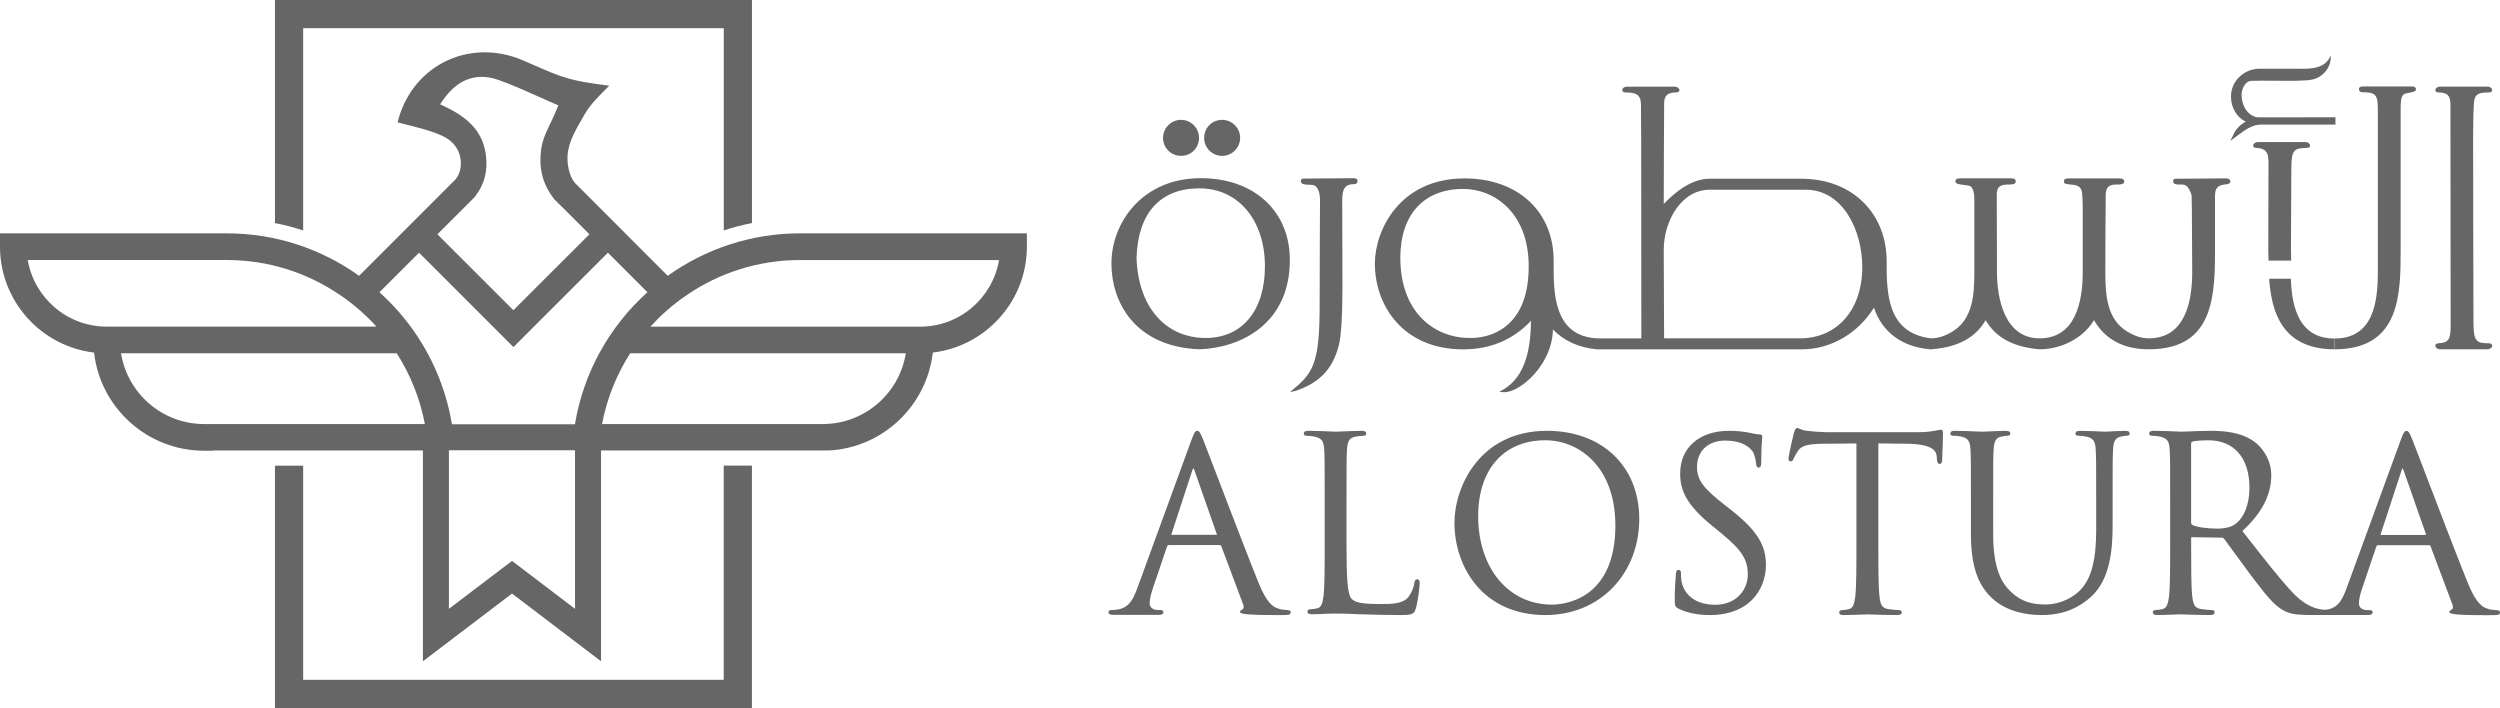 <?xml version="1.0" encoding="UTF-8"?>
<svg id="Layer_1" xmlns="http://www.w3.org/2000/svg" viewBox="0 0 882.76 250">
  <defs>
    <style>
      .cls-1 {
        fill: #666;
      }
    </style>
  </defs>
  <g>
    <g>
      <g>
        <path class="cls-1" d="M423.99,62.91c-20.48,0-31.54,15.54-31.54,30.18,0,13.39,8.13,29.36,31.07,30.25,14.73-.5,31.93-9.07,31.93-31.54,0-17.28-12.65-28.89-31.46-28.89ZM446.65,94.04c0,15.6-8.01,25.3-20.91,25.3-14.33,0-23.91-11.14-24.42-28.32.48-15.8,8.37-24.51,22.19-24.51s23.14,11.32,23.14,27.53Z"/>
        <path class="cls-1" d="M437.9,48.68c0,3.5-2.86,6.35-6.36,6.35s-6.35-2.79-6.35-6.35,2.79-6.36,6.35-6.36,6.36,2.91,6.36,6.36Z"/>
        <path class="cls-1" d="M423.38,48.68c0,3.56-2.79,6.35-6.35,6.35s-6.36-2.85-6.36-6.35,2.91-6.36,6.36-6.36,6.35,2.79,6.35,6.36Z"/>
      </g>
      <path class="cls-1" d="M479.34,63.93c0,.5-.21,1.09-1.22,1.09-3.05,0-4.17,1.5-4.17,5.52,0,0,.07,28.9.07,31.59,0,9.52-.48,16.78-1.3,19.88-2.11,8.14-6.64,13.2-15.42,16.06l-1.84.38h0c8.2-6.62,10.51-9.6,10.51-31.06,0-15.26.13-35.75.13-36.72,0-1.61-.3-5.38-3.03-5.38l-.19-.04c-.07-.01-.43-.02-.7-.02-1.13-.02-2.84-.06-2.84-1.22,0-.3,0-.67.5-.91l.19-.04c2.89,0,5.83-.03,8.79-.07,2.97-.03,5.95-.07,8.89-.07.98,0,1.64.17,1.64,1.02Z"/>
      <path class="cls-1" d="M880,122.1c0,.59-.67,1.23-1.64,1.23h-16.81c-.96,0-1.62-.65-1.62-1.23,0-.75.7-.85.97-.88,3.87-.13,4.31-1.69,4.43-5.47l-.07-79.15c-.12-2.98-1.12-3.9-4.32-3.97-.75,0-1.01-.44-1.01-.82,0-.58.67-1.22,1.62-1.22h16.81c.97,0,1.64.65,1.64,1.22,0,.41-.36.82-1.02.82-3.46.07-5.27.28-5.45,3.99-.32,5.33-.31,10.41-.22,43.48.02,9.01.06,20.07.08,33.76,0,7.26,1.41,7.29,5.6,7.35.86.13,1.02.56,1.02.88Z"/>
      <path class="cls-1" d="M824.31,123.34c-18.96,0-22.22-13.97-23.03-24.48l-.03-.44h7.66l.02.4c.5,13.94,5.53,20.72,15.37,20.72"/>
      <path class="cls-1" d="M824.31,119.53c13.57,0,15.31-12.47,15.31-23.34v-56.29c0-6.19-.17-7.34-5.65-7.34-.5,0-1.03-.53-1.03-1.02,0-1.02,1.02-1.02,1.7-1.02h16.81c.53,0,1.64,0,1.64,1.02,0,.78-1.09.98-2.36,1.21-.75.14-1.68.31-1.97.58-1.08.97-1.08,2.88-1.08,6.06v48.57c0,15.75,0,35.38-23.36,35.38"/>
      <path class="cls-1" d="M809.01,92.02h-7.99v-.41c-.08-2.09-.08-3.18-.08-3.18,0,0,0-10.19.07-30.57,0-3.39-.3-5.47-4.39-5.66-.93,0-1.01-.62-1.01-.82,0-.58.68-1.22,1.64-1.22h16.81c.96,0,1.64.65,1.64,1.22,0,.2-.08.82-1.02.82-4.41.2-5.6.26-5.6,7.34-.06,16.66-.12,25.98-.13,27.96v.4c0,.13,0,1.35.07,3.69v.43Z"/>
      <path class="cls-1" d="M785.83,62.98c-2.93,0-5.86.03-8.8.07-2.95.03-5.91.07-8.89.07-.49,0-.81.32-.81.82,0,.18,0,.51.27.78.31.3.9.5,2.74.44,1.12-.04,1.98.46,2.58,1.55.83,1.5.96,2.25.96,2.6.04.41.12,5.4.2,26.82,0,10.65-2.65,23.34-15.31,23.34-2.59,0-4.99-.78-7.81-2.5-6.97-4.37-7.56-12.69-7.56-20.84,0-11.57.06-17.09.1-21.11.02-2.21.03-3.95.03-5.95,0-2.81,1.02-3.9,3.64-3.9,1.49,0,2.91,0,2.91-1.09,0-.72-.58-1.09-1.7-1.09h-17.95c-.73,0-1.16.1-1.4.34-.21.21-.23.47-.23.67-.07.24,0,.42.06.52.24.43.9.49,1.99.6.99.1,2.21.21,3.01.66.47.3.81.7,1.06,1.23.3.68.39,2.24.43,3.36.07,1.67.07,2.61.07,2.81v22.95c0,10.65-2.65,23.34-15.24,23.34s-15.04-14.63-15.04-23.34c-.07-17.95-.07-27.07-.07-27.33,0-1.76.29-3.64,3.77-3.64,1.69,0,2.91,0,2.91-1.09,0-.92-.56-1.09-1.64-1.09h-17.95c-1.22,0-1.7.3-1.7,1.09,0,.86,1.29,1.02,3.07,1.25.92.12,2.06.27,2.34.48.85.77,1.28,2.27,1.28,4.48v25.85c0,8.14-.59,16.46-7.58,20.84-2.5,1.62-5.2,2.49-7.76,2.5h-.03c-15.6-1.96-15.6-16.14-15.6-27.53-.13-15.87-10.97-27.4-26.98-28.69-2.07-.17-2.83-.16-3.32-.14h-32.15c-6.64.01-12.35,4.87-16.25,8.9.01-13.22.08-25.54.12-31.54.01-2.07.01-3.38.01-3.86,0-2.9,1.19-3.97,4.45-3.98.79-.13.96-.51.96-.81,0-.58-.73-1.22-1.7-1.22h-16.88c-.87,0-1.62.53-1.62,1.16,0,.73.78.85,1.09.89,3.6,0,5.35.59,5.52,3.98.13,2.55.11,77.02.13,82.85h-15.56c-15.46-.77-15.42-16.15-15.4-26.33v-1.12c0-17.37-12.65-29.03-31.46-29.03-23.07,0-31.67,18.47-31.67,30.11,0,14.56,9.77,30.25,31.19,30.25,9.59,0,17.63-3.39,23.94-10.07-.09,8.44-1.4,19.61-10.03,24.4l-1.2.67s1.64.13,1.78.13c2.53,0,5.98-1.82,9.14-4.86,5.01-4.82,7.97-11.2,8.05-17.29,3.84,3.98,9.07,6.37,15.22,6.97v.04h.38l.46.03v-.03h71.87c10.15,0,19.81-5.62,25.44-14.72,2.77,8.52,9.86,13.85,19.63,14.68v.06l.38-.02h.07l.38.03v-.07c9.19-.71,15.4-4.08,18.97-10.26,3.55,6.14,9.77,9.51,19.03,10.29,7.94,0,15.56-4.12,19.23-10.3,3.93,6.84,10.45,10.3,19.37,10.3,21.56,0,23.36-16.51,23.36-33.42v-20.86c0-3.47,2.02-3.73,3.65-3.94.87-.1,1.76-.22,1.76-1.06,0-.72-.58-1.09-1.7-1.09ZM532.6,114.45c-5.22,4.74-11.66,4.92-13.28,4.89h0s-.44-.01-.44-.01c-12.15,0-24.42-8.77-24.42-28.33,0-15.21,8.3-24.28,22.19-24.28,11.15,0,23.14,8.54,23.14,27.32,0,9.2-2.41,16.07-7.19,20.41ZM635.58,119.47h-47.98c0-2.21-.02-5.32-.04-9.04-.03-6.22-.09-13.96-.09-22.19,0-10.22,6.22-21.25,16.25-21.25h33.88c12.97,0,19.97,14.07,19.97,27.32,0,15.05-8.84,25.16-21.99,25.16Z"/>
      <path class="cls-1" d="M824.66,41.4v2.6h-26.41c-3,0-5.68,2-8.28,3.94l-2.45,1.85,1.27-2.6c.85-1.76,2.32-3.25,4.2-4.22-3.19-1.52-5.23-4.94-5.23-8.9,0-5.41,4.55-9.81,10.15-9.81h11.27c.39,0,.8,0,1.23.01,4.05.03,9.42.4,11.85-3.35.07-.1.81-1.4.81-1.4,0,0-.18,2.14-.25,2.4-.49,2.06-2.3,5.12-5.98,6.08-2.34.62-7.8.57-13.09.51h-.75c-2.78-.02-5.65-.04-7.9.04-2.55,0-3.59,3.2-3.59,4.91,0,3.4,1.7,7.19,5.52,7.97l27.62-.02Z"/>
    </g>
    <g>
      <path class="cls-1" d="M454.05,215.36c-.76-.05-1.71-.1-2.7-.48-1.72-.46-4.06-1.92-6.97-9.13-3.09-7.66-9.89-25.23-19.13-49.46l-.39-.99c-1.03-2.58-1.43-3.18-2.11-3.18-.71,0-1.09.61-2.11,3.42l-19,52.01c-1.98,5.42-3.79,7.84-9.2,7.84-.61,0-1.03.32-1.03.8,0,.92,1.29.92,1.85.92h15.98c1.29,0,1.56-.5,1.56-.92,0-.37-.19-.8-1.1-.8h-.86c-1.34,0-2.89-.62-2.89-2.38,0-1.31.4-3.18,1.13-5.27l5.02-14.81c.17-.42.43-.46.6-.46h18.01c.27,0,.36.08.49.27l7.74,20.63c.14.32.2.62.2.92,0,.68-.29.84-.65,1.02-.26.14-.62.32-.62.77,0,.41,0,1.1,12.24,1.1h1.73c1.55,0,2.46-.01,2.99-.09.66-.1.92-.35.92-.88,0-.74-.79-.78-1.72-.84ZM429.63,188.84h-15.98s-.06,0-.07-.01c0-.03,0-.1.05-.19l7.39-22.59c.15-.52.31-.7.31-.71,0,0,.17.05.43.74l7.92,22.6s.02.09.02.16c-.01,0-.03.01-.07.01Z"/>
      <path class="cls-1" d="M501.29,206.11c0,.99-.59,6.07-1.3,8.57-.64,2.12-1.12,2.5-5.6,2.5-5.45,0-9.55-.14-12.85-.25l-1.28-.03c-3.29-.17-5.96-.24-8.66-.24-.1,0-.31.01-.61.01-.64.02-1.67.05-2.84.05-1.58.12-3.44.18-4.86.18-.48,0-1.63,0-1.63-.93,0-.4.24-.82.93-.82.75,0,1.79-.18,2.51-.34,1.54-.32,1.92-2.1,2.24-4.39.41-3.54.41-10.43.41-18.41v-14.94c0-13.23,0-15.63-.18-18.36-.16-2.69-.69-3.98-3.4-4.54-.66-.16-2.02-.29-2.81-.29-.61,0-.99-.29-.99-.76,0-.99,1.1-.99,1.63-.99,2.87,0,6.67.17,8.5.25.61.02,1.01.05,1.1.05.11,0,.7-.02,1.54-.06,2.17-.09,5.81-.24,7.66-.24.53,0,1.63,0,1.63.99,0,.47-.38.76-.99.76s-1.76.13-2.76.29c-2.12.36-2.86,1.46-3.05,4.54-.17,2.74-.17,5.13-.17,18.36v15.12c0,11.57.28,17.72,1.79,19.24,1.2,1.2,3.14,1.85,9.98,1.85,4.13,0,8.01,0,10.03-2.41,1.03-1.31,1.93-3.35,2.16-4.96.03-.36.11-1.36,1.05-1.36.82,0,.82.94.82,1.58Z"/>
      <path class="cls-1" d="M546.23,152.12c-23.8,0-32.66,19.9-32.66,32.44,0,15.71,10.06,32.62,32.15,32.62,9.47,0,18.02-3.56,24.06-10.02,5.85-6.22,9.05-14.71,9.05-23.9,0-18.62-13.11-31.14-32.61-31.14ZM570.4,185.53c0,26.61-18.66,27.96-22.41,27.96-15.33,0-26.04-12.85-26.04-31.26,0-16.51,9.08-26.77,23.71-26.77,11.92,0,24.73,9.41,24.73,30.07Z"/>
      <path class="cls-1" d="M623.56,199.76c0,4.29-1.86,10.19-7.09,13.9-3.36,2.31-7.72,3.52-12.58,3.52-4.41,0-8.06-.73-11.18-2.25h-.01c-1.3-.71-1.34-1.16-1.34-3.42,0-4.12.29-7.45.4-8.71.02-.5.09-1.56.9-1.56s.9.59.9,1.14c0,.8,0,1.89.21,3.01,1.06,5.11,5.49,8.16,11.87,8.16,7.56,0,11.51-5.37,11.51-10.67s-2.02-8.52-9.37-14.59l-3.69-3.01c-8.99-7.41-10.82-12.58-10.82-18.07,0-9.16,6.79-15.09,17.29-15.09,2.81,0,5.26.26,7.72.8,1.59.35,2.19.45,2.83.45.57,0,1.14.1,1.14.85,0,.09-.02.29-.04.59-.09,1.11-.3,3.72-.3,8.1,0,1.06-.07,2.2-.85,2.2-.85,0-.91-.84-.96-1.34-.06-.94-.56-3.16-1.04-4.03-.94-1.55-3.49-4.16-10.02-4.16-5.88,0-9.82,3.72-9.82,9.25,0,4.62,2.12,7.54,9.88,13.56l2.33,1.82c10.14,8.01,12.13,13.24,12.13,19.55Z"/>
      <g>
        <path class="cls-1" d="M881.04,215.4c-.76-.05-1.71-.1-2.7-.48-1.72-.46-4.06-1.92-6.97-9.13-3.11-7.66-9.89-25.23-19.13-49.46l-.39-.99c-1.03-2.58-1.43-3.18-2.11-3.18-.71,0-1.1.61-2.11,3.42l-19,52.01c-1.42,3.89-2.75,6.23-5.38,7.23-.14.07-.28.11-.43.16-.16.06-.32.1-.49.14-.84.22-1.79.32-2.9.32-.61,0-1.03.32-1.03.8,0,.11.02.2.06.29.05.12.12.23.23.29.25.2.63.28.99.31.01.01.03.01.06.01.19.01.37.01.51.01h15.99c1.29,0,1.55-.5,1.55-.92,0-.37-.18-.8-1.09-.8h-.86c-1.34,0-2.9-.62-2.9-2.38,0-1.31.41-3.18,1.14-5.27l5.01-14.81c.14-.32.34-.46.61-.46h18.01c.27,0,.36.08.49.27l7.74,20.63c.14.32.2.62.2.92,0,.68-.31.84-.65,1.02-.26.14-.62.32-.62.77,0,.41,0,1.1,12.23,1.1h1.75c1.55,0,2.46-.01,2.99-.09.66-.1.92-.35.92-.88,0-.74-.79-.78-1.72-.84ZM856.68,188.87s-.03.01-.07.01h-15.99s-.05,0-.06-.01c0-.03,0-.1.05-.19l7.39-22.59c.14-.52.29-.7.31-.71,0,0,.17.05.42.74l7.92,22.6s.03.09.03.16Z"/>
        <path class="cls-1" d="M686.08,153c0,1.61-.12,4.54-.2,6.68-.05,1.31-.09,2.36-.09,2.71,0,1.27-.61,1.41-.88,1.41-.76,0-.89-.75-.99-1.73l-.06-.96c-.18-1.96-1.51-4.23-10.16-4.42l-10.45-.12v35.67c0,7.99,0,14.89.41,18.45.32,2.73.86,4.08,3.1,4.38,1.17.18,3.04.36,3.77.36.92,0,.99.62.99.82,0,.43-.29.93-1.69.93-3.57,0-7.54-.14-9.46-.21-.54-.02-.89-.03-.99-.03-.12,0-.63.02-1.39.05-1.91.07-5.13.2-6.93.2-.48,0-1.64,0-1.64-.93,0-.4.24-.82.93-.82.75,0,1.8-.18,2.52-.35,1.53-.32,1.91-2.11,2.23-4.4.41-3.55.41-10.45.41-18.44v-35.67l-12.27.12c-5.29.12-7.19.71-8.44,2.63-.93,1.41-1.22,2.03-1.44,2.59-.25.68-.61,1-1.15,1-.16,0-.69-.07-.69-1.05,0-.9,1.79-8.55,1.88-8.93l.08-.23c.32-.9.61-1.58,1.08-1.58.26,0,.54.13.89.28.56.24,1.41.61,2.83.73,2.44.29,5.74.47,6.73.47h31.91c2.53,0,4.49-.16,5.99-.47.63-.08,1.13-.18,1.52-.28.41-.08.68-.14.89-.14.75,0,.75.81.75,1.29Z"/>
        <path class="cls-1" d="M822.88,215.42c-.51,0-1.69,0-3.26-.23-.27-.05-.54-.09-.84-.16-.15-.03-.29-.07-.45-.1-.14-.03-.29-.08-.45-.13-2.19-.65-5.09-2.08-8.5-5.71-4.35-4.67-9.45-11.18-15.35-18.73l-2.24-2.85c6.95-6.43,10.2-12.72,10.2-19.74,0-6.01-3.78-10.27-6.01-11.83-4.65-3.37-10.58-3.82-15.75-3.82-1.66,0-4.86.12-7.2.21-1.41.05-2.52.09-2.86.09-.1,0-.51-.02-1.11-.05-1.84-.08-5.66-.25-8.53-.25-.54,0-1.65,0-1.65.99,0,.47.38.76,1,.76.79,0,2.15.13,2.82.29,2.71.57,3.26,1.86,3.42,4.56.17,2.75.17,5.15.17,18.44v15c0,8.02,0,14.93-.4,18.49-.33,2.3-.7,4.09-2.25,4.41-.73.16-1.77.35-2.53.35-.68,0-.94.42-.94.82,0,.94,1.15.94,1.65.94,1.46,0,4.05-.08,7.73-.23h.27c.09-.01.45,0,.99.02,1.92.07,5.9.21,9.54.21,1.43,0,1.64-.59,1.64-.94,0-.2-.07-.82-.99-.82-.73,0-2.6-.17-3.79-.36-2.23-.3-2.77-1.65-3.11-4.39-.4-3.57-.4-10.49-.4-18.5v-2.06c0-.42.21-.42.3-.42l10.53.17c.35,0,.57.12.82.42.8,1.04,2.1,2.83,3.61,4.91,1.78,2.45,3.79,5.22,5.68,7.74l1.21,1.58c4.23,5.52,7.02,9.17,10.42,11.03,2.1,1.11,4.13,1.55,7.96,1.61.01.01.03.01.06.01.39.01.81.01,1.24.01h6.05c.81,0,1.55-.03,1.97-.29.13-.07.23-.17.29-.29.06-.1.09-.22.09-.36,0-.46-.47-.82-1.05-.82ZM789.18,185.12c-1.97,1.37-4.52,1.54-6.25,1.54-3.68,0-7.55-.58-8.8-1.32-.29-.17-.44-.42-.44-.75v-27.88c0-.42.16-.66.5-.79.77-.22,3.01-.45,5.62-.45,9.07,0,14.48,6.26,14.48,16.77,0,5.87-1.92,10.68-5.12,12.88Z"/>
        <path class="cls-1" d="M751.98,153.1c0,.18-.07.75-.92.75-.43,0-.84.07-1.5.18l-.6.1c-1.97.46-2.64,1.51-2.82,4.48-.17,2.7-.17,5.05-.17,18.1v8.95c0,8.52-.88,19.09-7.77,25.21-6.38,5.66-13.01,6.31-17.44,6.31-4.14,0-11.89-.79-17.45-6.03-3.43-3.29-7.37-8.78-7.37-22.26v-12.18c0-13.05,0-15.4-.17-18.1-.16-2.65-.69-3.92-3.35-4.48-.65-.16-2.05-.28-2.83-.28-.54,0-.92-.29-.92-.75,0-.97,1.09-.97,1.61-.97,2.61,0,5.9.14,7.88.23.9.03,1.54.07,1.77.07.26,0,1.07-.05,2.1-.09,1.92-.08,4.56-.2,6.15-.2.5,0,1.68,0,1.68.97,0,.46-.37.75-.99.75-.44,0-.86.08-1.54.2l-.49.08c-1.95.31-2.7,1.47-2.88,4.48-.17,2.7-.17,5.05-.17,18.1v11.72c0,12.75,3.14,17.5,6.2,20.47,4.01,3.77,7.73,4.53,12.44,4.53s9.86-2.28,12.89-5.95c3.35-4.1,4.85-10.37,4.85-20.32v-10.45c0-13.05,0-15.4-.18-18.1-.16-2.64-.69-3.91-3.41-4.48-.58-.16-1.98-.28-2.77-.28-.6,0-.97-.28-.97-.75,0-.97,1.17-.97,1.67-.97,2.79,0,6.01.16,7.73.24.59.03.99.06,1.1.06.19,0,.73-.03,1.46-.08,1.55-.08,3.9-.22,5.59-.22.52,0,1.61,0,1.61.97Z"/>
      </g>
    </g>
  </g>
  <g>
    <path class="cls-1" d="M255.55,240.04H107.05v-75.6h-9.96v85.56h168.42v-85.6h-9.96v75.64ZM97.09,0v78.77c3.38.64,6.69,1.53,9.96,2.6V9.96h148.51v71.41c3.24-1.07,6.58-1.96,9.96-2.6V0H97.09Z"/>
    <path class="cls-1" d="M282.55,82.39c-17.43,0-33.58,5.56-46.77,15l-28.99-29.01-.46-.46-2.32-2.32c-.31-.26-.61-.56-.89-.87-.03-.05-.08-.08-.1-.13-1.99-2.3-2.86-6.53-2.6-9.9.38-5,3.27-9.52,6.07-14.42,1.86-3.22,4.54-5.89,7.12-8.5.51-.48,1.02-1,1.51-1.51-.87-.13-1.71-.23-2.58-.36-3.93-.54-7.99-1.1-11.92-2.22-4.08-1.17-8.04-2.91-11.84-4.59-1.48-.66-2.99-1.33-4.47-1.94-9.26-3.88-19.42-3.55-27.84.92-8.06,4.26-13.86,11.92-16.08,21.13,1.4.38,2.78.71,4.18,1.07,4.01,1,8.17,2.04,11.92,3.83,3.34,1.61,5.54,4.41,6.07,7.68.43,2.68.08,5.18-1.61,7.43-.05.05-.1.13-.18.2-.23.28-.61.64-.97.97-.1.13-.23.23-.33.33-.18.15-.33.31-.43.41t-.03.05l-.77.77-3.11,3.09s-.03.03-.03.05l-28.3,28.3c-13.19-9.44-29.34-15-46.77-15H0v4.7c0,19.27,14.54,35.19,33.22,37.41,2.19,19.47,18.78,34.65,38.84,34.65h3.19v-.08h74.08v74.43l31.46-23.91,31.44,23.91v-74.43h80.56c19.04-1.07,34.45-15.85,36.59-34.58,18.68-2.22,33.22-18.14,33.22-37.41v-4.7h-80.05ZM163.97,73.23l3.5-3.5c.23-.28.46-.56.66-.84v-.03c3.04-4.08,4.16-8.78,3.42-14.26-.08-.56-.15-1.12-.31-1.66,0-.05,0-.1-.03-.15-1.43-6.61-5.97-11.38-14.44-15.31l-1.35-.64.84-1.25c3.85-5.61,8.47-8.45,13.78-8.45,1.91,0,3.93.36,6.02,1.1,4.72,1.66,9.36,3.75,13.86,5.77,2.02.92,4.03,1.81,6.07,2.7l1.15.48-.46,1.15c-2.07,5.31-4.95,9.42-5.59,14.32v.03c-.82,6.1.15,11.89,4.54,17.53.03.05.08.08.1.13l1.94,1.94,1.12,1.1,9.34,9.34-26.84,26.82-26.84-26.82,9.52-9.49ZM9.8,91.81h70.25c14.83,0,28.58,4.54,39.99,12.35,2.58,1.71,5,3.62,7.32,5.66,1.96,1.74,3.8,3.57,5.56,5.51H37.66c-13.96,0-25.59-10.18-27.86-23.53ZM72.06,149.73c-14.77,0-27.05-10.84-29.32-24.98h97.35c4.8,7.5,8.22,15.95,9.93,24.98h-77.95ZM203.04,214.98l-22.25-16.92-22.28,16.92v-55.98h44.53v55.98ZM203.01,149.81h-43.43c-3.04-18.4-12.32-34.7-25.59-46.62l13.98-13.96,33.33,33.33,33.35-33.33,13.96,13.96c-13.27,11.92-22.56,28.22-25.59,46.62ZM290.54,149.73h-77.95c1.71-9.03,5.13-17.48,9.93-24.98h97.32c-2.25,14.14-14.54,24.98-29.29,24.98ZM324.91,115.34h-95.23c1.76-1.94,3.6-3.78,5.56-5.51,2.3-2.04,4.75-3.96,7.3-5.66,11.41-7.81,25.19-12.35,40.01-12.35h70.22c-2.25,13.35-13.88,23.53-27.86,23.53Z"/>
  </g>
</svg>